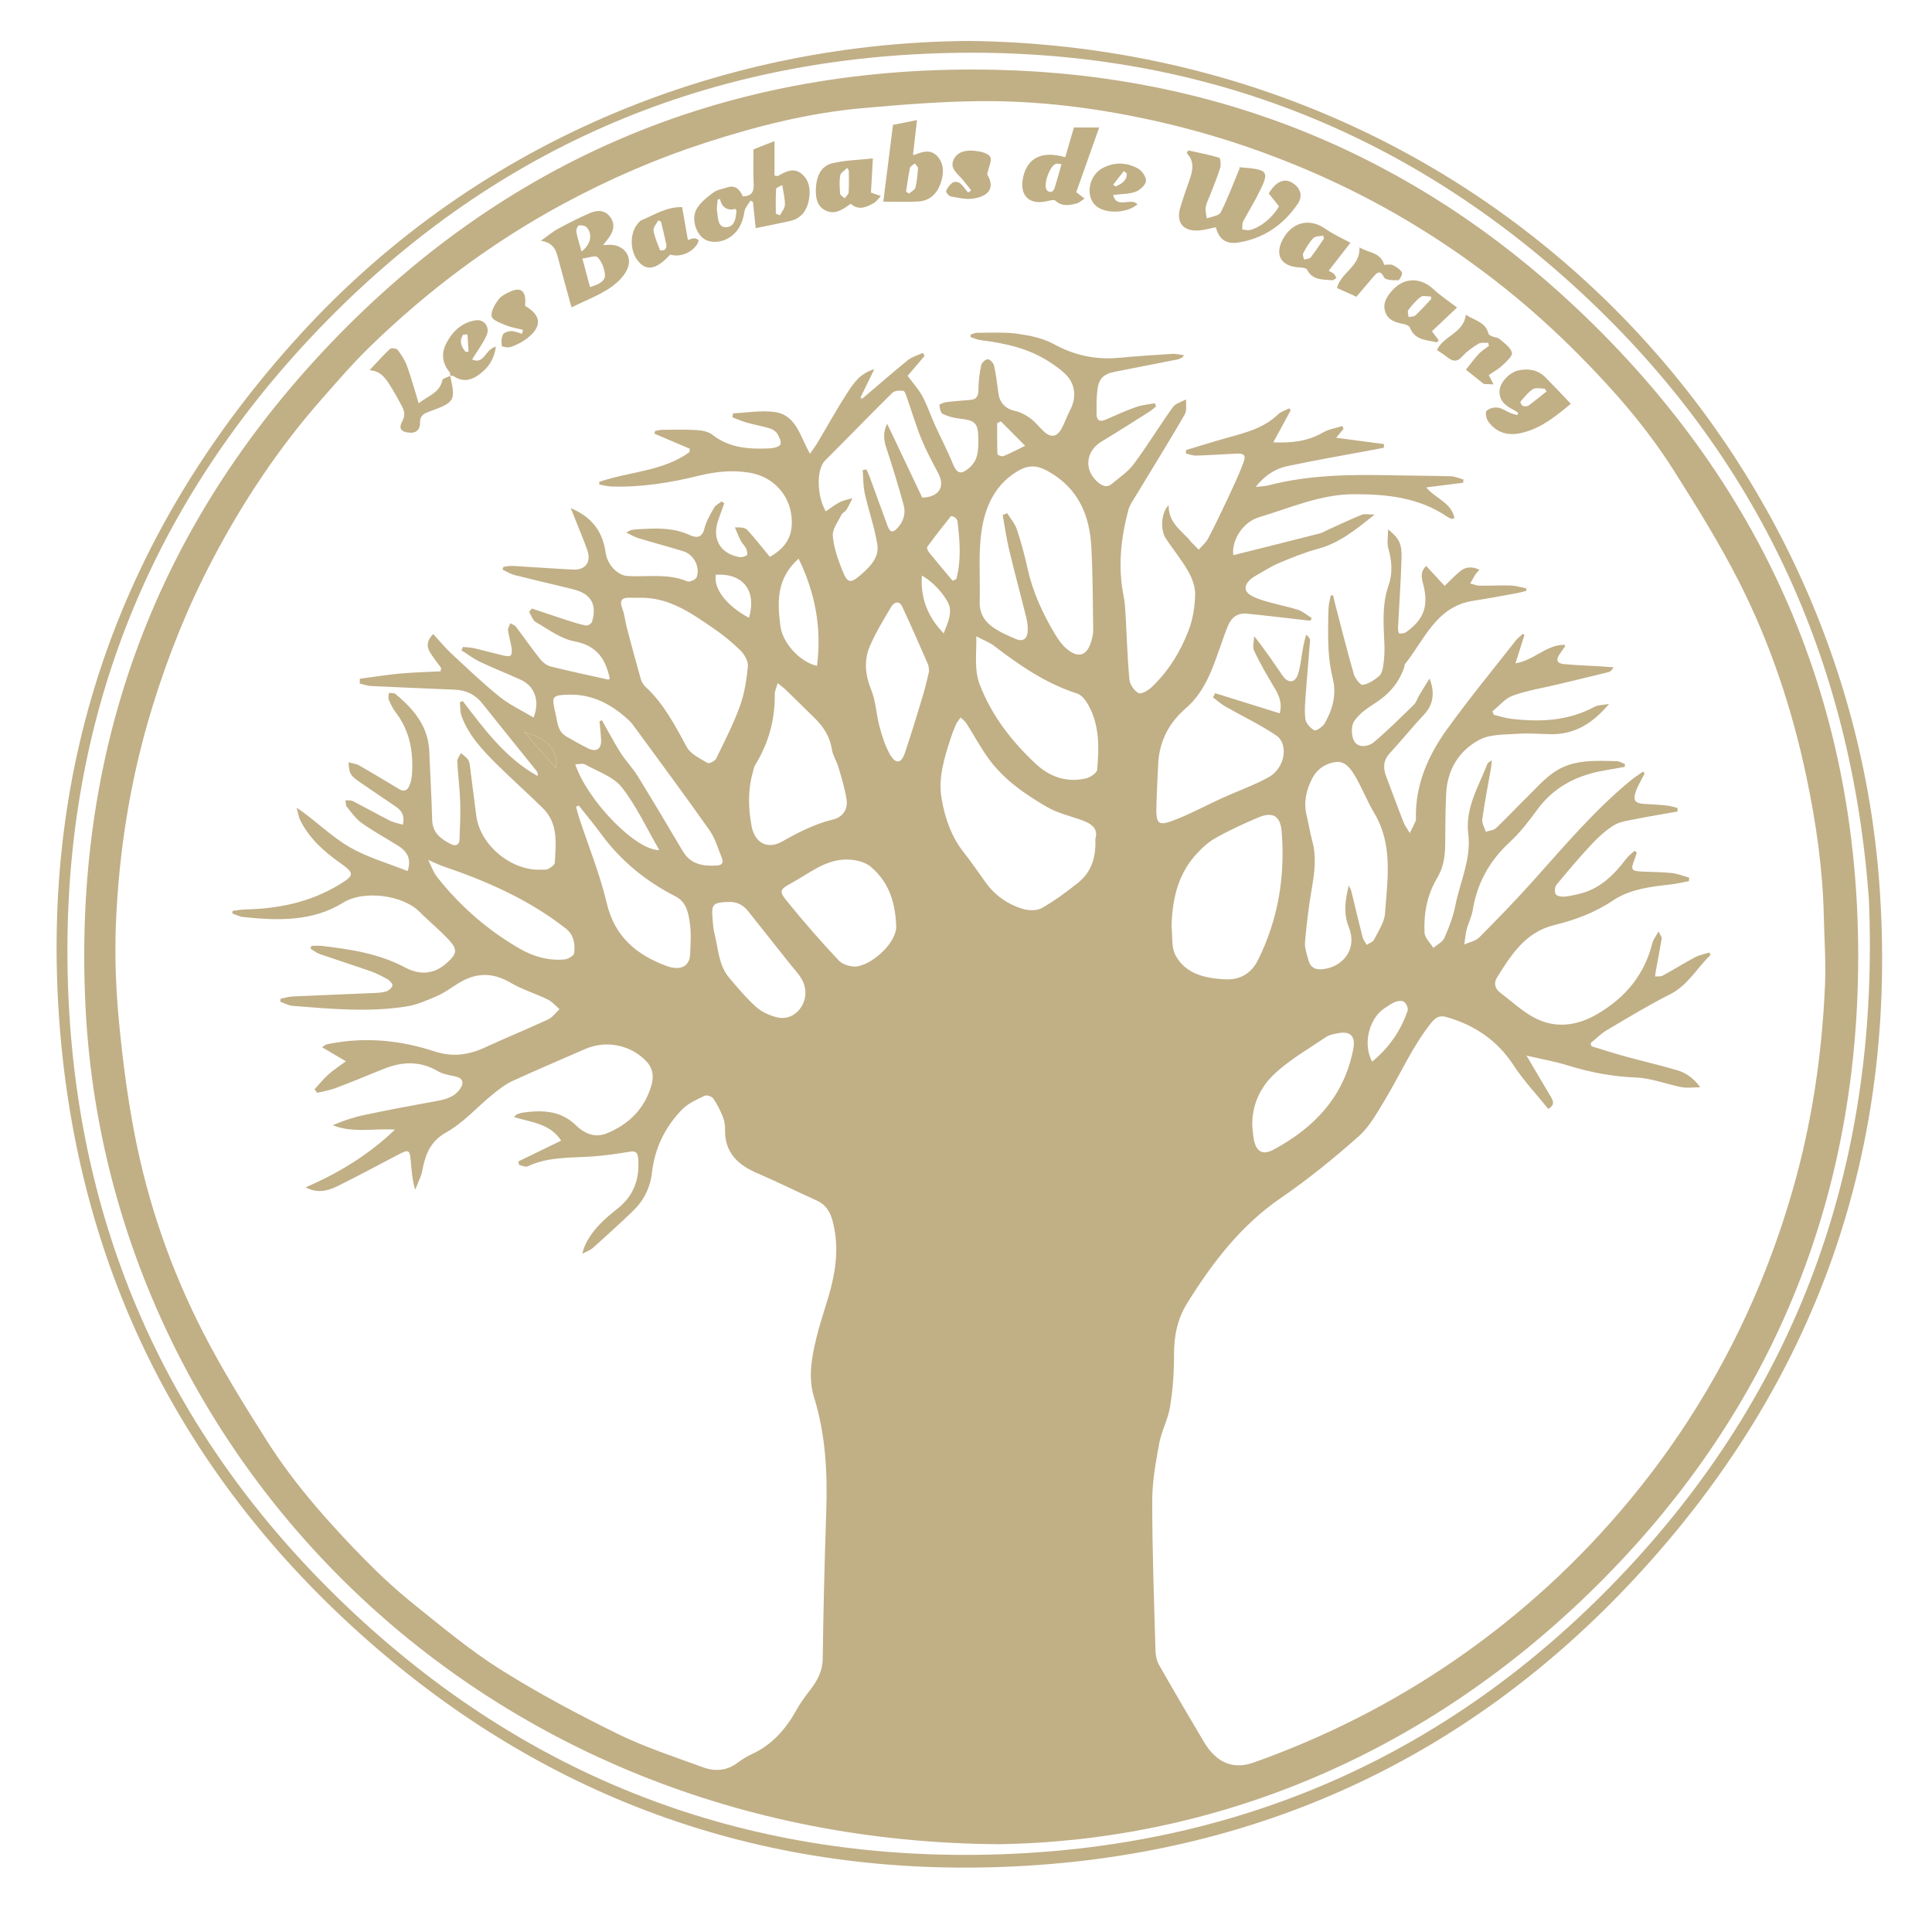 <?xml version="1.0" encoding="UTF-8" standalone="no"?>
<svg
   xmlns:dc="http://purl.org/dc/elements/1.1/"
   xmlns:cc="http://creativecommons.org/ns#"
   xmlns:rdf="http://www.w3.org/1999/02/22-rdf-syntax-ns#"
   xmlns:svg="http://www.w3.org/2000/svg"
   xmlns="http://www.w3.org/2000/svg"
   viewBox="0 0 80 80"
   height="80"
   width="80"
   xml:space="preserve"
   id="svg2"
   version="1.1"><defs
     id="defs6"><clipPath
       id="clipPath18"
       clipPathUnits="userSpaceOnUse"><path
         id="path16"
         d="M 0,60 H 60 V 0 H 0 Z" /></clipPath></defs><g
     transform="matrix(1.333,0,0,-1.333,0,80)"
     id="g10"><g
       id="g12"><g
         clip-path="url(#clipPath18)"
         id="g14"><g
           transform="translate(58.054,32.096)"
           id="g20"><path
             id="path22"
             style="fill:#c1af86;fill-opacity:1;fill-rule:nonzero;stroke:none"
             d="m 0,0 c -0.548,7.423 -3.452,13.732 -8.909,18.804 -5.642,5.245 -12.377,7.719 -20.048,7.459 -7.687,-0.26 -14.222,-3.243 -19.484,-8.871 -5.275,-5.643 -7.76,-12.393 -7.501,-20.084 0.259,-7.708 3.256,-14.255 8.905,-19.522 5.643,-5.26 12.392,-7.733 20.072,-7.468 7.674,0.265 14.201,3.241 19.457,8.861 C -2.034,-14.966 0.336,-7.964 0,0 M -27.921,26.647 C -12.056,26.435 -0.69,14.254 0.324,0.482 c 0.609,-8.272 -1.956,-15.52 -7.582,-21.578 -5.366,-5.779 -12.132,-8.781 -19.995,-8.989 -7.653,-0.203 -14.384,2.395 -19.998,7.606 -5.368,4.982 -8.375,11.213 -8.948,18.512 -0.644,8.213 1.926,15.416 7.457,21.481 5.682,6.231 13.408,9.093 20.821,9.133" /></g><g
           transform="translate(17.27,36.15)"
           id="g24"><path
             id="path26"
             style="fill:#c1af86;fill-opacity:1;fill-rule:nonzero;stroke:none"
             d="M 0,0 C 0.071,0.56 -0.224,0.899 -0.995,1.135 -0.671,0.766 -0.347,0.396 0,0 m 14.575,10.018 c -0.295,0.296 -0.525,0.528 -0.755,0.759 -0.038,-0.02 -0.076,-0.039 -0.114,-0.058 0,-0.321 -0.004,-0.642 0.008,-0.962 10e-4,-0.025 0.136,-0.081 0.184,-0.062 0.209,0.085 0.41,0.192 0.677,0.323 M 5.997,4.673 C 6.239,5.522 5.815,6.062 4.965,6.013 4.89,5.581 5.294,5.05 5.997,4.673 M 12.044,4.19 c 0.124,0.331 0.305,0.669 0.116,0.993 -0.188,0.323 -0.455,0.602 -0.792,0.805 -0.052,-0.71 0.188,-1.294 0.676,-1.798 m 0.277,1.635 c 0.039,0.017 0.078,0.035 0.118,0.053 0.154,0.587 0.109,1.183 0.036,1.779 -0.006,0.045 -0.033,0.098 -0.068,0.125 -0.038,0.03 -0.129,0.062 -0.14,0.047 C 12.016,7.517 11.771,7.201 11.534,6.878 11.513,6.85 11.546,6.759 11.58,6.718 11.823,6.417 12.073,6.122 12.321,5.825 m 13.032,-14.94 c 0.522,0.433 0.895,0.959 1.105,1.595 0.023,0.072 -0.043,0.209 -0.111,0.264 -0.054,0.044 -0.181,0.033 -0.26,0.004 -0.116,-0.042 -0.22,-0.12 -0.326,-0.187 -0.502,-0.316 -0.707,-1.12 -0.408,-1.676 M 3.21,-2.54 C 2.813,-1.857 2.499,-1.169 2.045,-0.591 1.784,-0.26 1.299,-0.102 0.906,0.118 0.831,0.16 0.711,0.124 0.6,0.124 0.966,-0.986 2.483,-2.565 3.21,-2.54 M 7.538,6.51 C 6.842,5.895 6.874,5.152 6.975,4.397 7.043,3.888 7.593,3.29 8.109,3.181 8.256,4.333 8.068,5.415 7.538,6.51 M -3.969,-2.846 c 0.091,-0.179 0.154,-0.376 0.274,-0.528 0.714,-0.907 1.572,-1.656 2.572,-2.232 0.423,-0.245 0.894,-0.377 1.389,-0.333 0.11,0.009 0.292,0.119 0.301,0.198 0.03,0.278 -0.003,0.558 -0.256,0.758 -1.142,0.9 -2.448,1.472 -3.81,1.936 -0.145,0.049 -0.282,0.12 -0.47,0.201 m 15.56,5.862 C 11.577,3.119 11.581,3.172 11.563,3.214 11.296,3.821 11.035,4.431 10.751,5.03 10.66,5.221 10.496,5.157 10.411,5.011 10.178,4.613 9.932,4.216 9.751,3.794 9.561,3.353 9.605,2.904 9.791,2.443 9.936,2.085 9.948,1.676 10.05,1.298 c 0.082,-0.301 0.176,-0.61 0.331,-0.876 0.18,-0.306 0.347,-0.277 0.461,0.063 0.203,0.603 0.388,1.213 0.571,1.823 0.075,0.249 0.128,0.505 0.178,0.708 M 5.352,-4.153 C 4.886,-4.166 4.829,-4.225 4.861,-4.631 c 0.014,-0.173 0.023,-0.35 0.066,-0.517 0.118,-0.464 0.124,-0.97 0.453,-1.359 0.269,-0.317 0.537,-0.64 0.846,-0.914 0.177,-0.157 0.426,-0.267 0.661,-0.32 0.475,-0.109 0.892,0.329 0.861,0.818 -0.023,0.357 -0.256,0.568 -0.453,0.814 -0.446,0.558 -0.89,1.118 -1.333,1.679 -0.172,0.217 -0.4,0.291 -0.61,0.277 m 16.278,-6.965 c 0.017,-0.144 0.023,-0.29 0.052,-0.431 0.076,-0.37 0.28,-0.476 0.61,-0.298 1.271,0.684 2.191,1.652 2.475,3.122 0.077,0.4 -0.085,0.573 -0.478,0.493 C 24.167,-8.256 24.03,-8.276 23.931,-8.343 23.382,-8.716 22.792,-9.049 22.314,-9.5 21.877,-9.911 21.612,-10.472 21.63,-11.118 M 0.708,-1.157 C 0.68,-1.169 0.652,-1.182 0.624,-1.195 0.656,-1.311 0.683,-1.428 0.721,-1.542 1.01,-2.422 1.366,-3.286 1.576,-4.184 1.821,-5.236 2.517,-5.806 3.44,-6.143 c 0.454,-0.165 0.711,0.014 0.727,0.351 0.015,0.327 0.038,0.661 -0.008,0.983 -0.045,0.317 -0.105,0.657 -0.448,0.831 -0.919,0.467 -1.697,1.103 -2.31,1.939 C 1.18,-1.738 0.94,-1.45 0.708,-1.157 M 1.353,1.46 C 1.378,1.47 1.404,1.481 1.429,1.492 1.499,1.366 1.566,1.239 1.638,1.114 1.771,0.883 1.895,0.648 2.043,0.427 c 0.154,-0.23 0.35,-0.434 0.495,-0.669 0.476,-0.773 0.941,-1.554 1.403,-2.335 0.245,-0.414 0.633,-0.469 1.057,-0.445 0.151,0.008 0.218,0.085 0.158,0.23 C 5.035,-2.5 4.949,-2.18 4.77,-1.926 4.014,-0.852 3.229,0.203 2.454,1.264 2.402,1.335 2.352,1.408 2.289,1.467 1.759,1.969 1.15,2.306 0.4,2.286 -0.125,2.271 -0.143,2.238 -0.018,1.723 0.046,1.458 0.039,1.149 0.325,0.986 0.551,0.856 0.778,0.724 1.013,0.612 1.256,0.496 1.411,0.601 1.403,0.869 1.396,1.066 1.37,1.263 1.353,1.46 m 9.215,-6.346 c -0.034,0.887 -0.319,1.425 -0.793,1.83 C 9.587,-2.896 9.262,-2.831 9,-2.836 8.352,-2.846 7.858,-3.272 7.318,-3.565 6.953,-3.764 6.921,-3.816 7.174,-4.126 7.692,-4.762 8.229,-5.385 8.794,-5.979 8.922,-6.113 9.216,-6.191 9.4,-6.148 c 0.525,0.122 1.202,0.778 1.168,1.262 m 2.49,8.985 c 0.01,-0.555 -0.075,-1.036 0.112,-1.516 0.374,-0.958 0.985,-1.743 1.725,-2.437 0.442,-0.415 0.968,-0.601 1.57,-0.46 0.135,0.031 0.338,0.168 0.347,0.27 0.061,0.695 0.078,1.397 -0.287,2.032 C 16.448,2.122 16.324,2.279 16.189,2.322 15.222,2.631 14.406,3.193 13.613,3.8 13.466,3.913 13.284,3.979 13.058,4.099 M 6.888,2.644 C 6.848,2.5 6.795,2.401 6.797,2.304 6.809,1.509 6.604,0.777 6.189,0.101 6.15,0.037 6.138,-0.045 6.117,-0.119 5.959,-0.67 5.973,-1.226 6.074,-1.784 6.17,-2.313 6.563,-2.538 7.03,-2.274 c 0.506,0.287 1.013,0.546 1.584,0.684 0.294,0.071 0.46,0.315 0.414,0.616 -0.05,0.34 -0.156,0.672 -0.252,1.003 C 8.719,0.222 8.599,0.401 8.569,0.596 8.507,0.992 8.305,1.295 8.031,1.565 7.734,1.856 7.438,2.148 7.14,2.436 7.074,2.501 6.997,2.555 6.888,2.644 m 4.49,5.763 c 0.515,0.016 0.724,0.329 0.496,0.76 -0.184,0.346 -0.371,0.694 -0.52,1.056 -0.17,0.416 -0.296,0.849 -0.446,1.273 -0.029,0.083 -0.068,0.22 -0.118,0.227 -0.111,0.017 -0.271,0.008 -0.342,-0.062 C 9.746,10.969 9.062,10.259 8.363,9.563 8.072,9.273 8.114,8.422 8.383,7.98 8.527,8.077 8.662,8.186 8.814,8.264 8.936,8.326 9.078,8.349 9.211,8.39 9.15,8.27 9.096,8.146 9.025,8.033 8.985,7.969 8.896,7.933 8.864,7.868 8.761,7.657 8.584,7.431 8.6,7.223 8.627,6.866 8.753,6.509 8.885,6.171 9.055,5.738 9.143,5.722 9.496,6.032 9.766,6.269 10.044,6.558 9.985,6.937 9.901,7.476 9.713,7.999 9.594,8.534 9.542,8.77 9.548,9.019 9.528,9.262 9.568,9.269 9.607,9.275 9.647,9.281 9.683,9.196 9.722,9.113 9.754,9.027 9.936,8.531 10.117,8.035 10.297,7.539 c 0.08,-0.221 0.166,-0.237 0.32,-0.067 0.185,0.204 0.252,0.45 0.184,0.702 -0.161,0.594 -0.343,1.184 -0.536,1.77 -0.083,0.252 -0.111,0.491 0.025,0.756 0.362,-0.762 0.723,-1.523 1.088,-2.293 m -8.77,-3.11 c -0.106,0 -0.213,-0.003 -0.319,0 C 2.03,5.306 1.969,5.203 2.062,4.958 2.133,4.77 2.15,4.563 2.202,4.367 2.344,3.828 2.487,3.29 2.64,2.755 2.666,2.667 2.729,2.579 2.798,2.515 3.36,1.989 3.704,1.321 4.066,0.656 4.184,0.437 4.478,0.305 4.71,0.164 4.758,0.136 4.938,0.222 4.974,0.296 5.237,0.833 5.511,1.369 5.714,1.929 5.857,2.323 5.924,2.752 5.962,3.17 5.976,3.33 5.851,3.542 5.726,3.665 5.465,3.921 5.175,4.155 4.873,4.361 4.186,4.831 3.498,5.314 2.608,5.297 m 22.021,-8.935 c 0.028,-0.067 0.066,-0.131 0.083,-0.2 0.116,-0.469 0.224,-0.94 0.344,-1.408 0.022,-0.084 0.085,-0.159 0.128,-0.238 0.078,0.051 0.192,0.084 0.227,0.155 0.133,0.266 0.323,0.54 0.343,0.821 0.073,1.051 0.258,2.123 -0.333,3.112 -0.217,0.364 -0.373,0.765 -0.585,1.133 -0.135,0.233 -0.317,0.5 -0.618,0.457 C 23.917,0.152 23.647,-0.014 23.49,-0.32 23.302,-0.687 23.22,-1.06 23.319,-1.468 23.382,-1.731 23.423,-2 23.494,-2.26 c 0.132,-0.482 0.074,-0.955 -0.008,-1.436 -0.097,-0.561 -0.169,-1.128 -0.217,-1.695 -0.017,-0.193 0.059,-0.397 0.113,-0.591 0.057,-0.208 0.21,-0.282 0.424,-0.261 0.595,0.056 1.112,0.582 0.82,1.316 -0.171,0.432 -0.108,0.846 0.003,1.289 m -5.507,-1.275 c 0.036,-0.302 -0.011,-0.65 0.124,-0.899 0.313,-0.574 0.896,-0.706 1.512,-0.744 0.5,-0.031 0.845,0.185 1.055,0.609 0.625,1.259 0.844,2.598 0.729,3.992 -0.04,0.474 -0.278,0.614 -0.715,0.43 -0.462,-0.195 -0.921,-0.405 -1.356,-0.654 -0.243,-0.139 -0.46,-0.348 -0.644,-0.563 -0.528,-0.622 -0.683,-1.37 -0.705,-2.171 M 13.877,7.869 c 0.047,0.017 0.095,0.035 0.142,0.052 0.102,-0.167 0.239,-0.323 0.3,-0.504 C 14.45,7.024 14.558,6.621 14.647,6.216 14.81,5.479 15.118,4.805 15.504,4.164 15.602,4 15.718,3.835 15.862,3.713 16.225,3.403 16.5,3.494 16.63,3.948 16.661,4.059 16.691,4.176 16.689,4.29 16.676,5.16 16.678,6.032 16.629,6.9 16.574,7.89 16.203,8.716 15.287,9.226 14.974,9.401 14.712,9.44 14.372,9.247 13.672,8.847 13.357,8.18 13.237,7.475 13.108,6.723 13.185,5.936 13.163,5.165 13.152,4.781 13.347,4.52 13.646,4.331 c 0.202,-0.129 0.428,-0.224 0.649,-0.319 0.22,-0.093 0.341,0.021 0.358,0.231 0.012,0.142 -0.007,0.292 -0.041,0.431 -0.174,0.703 -0.365,1.402 -0.533,2.107 -0.086,0.358 -0.136,0.725 -0.202,1.088 m 2.878,-10.07 c 0.104,0.338 -0.134,0.489 -0.445,0.598 -0.355,0.125 -0.734,0.213 -1.054,0.399 -0.704,0.408 -1.376,0.873 -1.853,1.553 C 13.166,0.688 12.967,1.055 12.744,1.405 12.701,1.472 12.627,1.52 12.568,1.577 12.519,1.503 12.459,1.434 12.423,1.354 12.36,1.214 12.305,1.069 12.258,0.922 12.062,0.314 11.867,-0.301 11.98,-0.949 c 0.105,-0.604 0.302,-1.177 0.692,-1.67 0.24,-0.302 0.455,-0.625 0.683,-0.938 0.288,-0.397 0.678,-0.668 1.138,-0.81 0.184,-0.058 0.445,-0.063 0.604,0.027 0.393,0.221 0.758,0.495 1.113,0.776 0.417,0.33 0.572,0.787 0.545,1.363 M 9.516,11.481 c 0.471,0.4 0.936,0.808 1.416,1.197 0.131,0.105 0.309,0.151 0.466,0.225 0.017,-0.032 0.035,-0.063 0.052,-0.095 -0.183,-0.215 -0.366,-0.43 -0.526,-0.618 0.174,-0.235 0.346,-0.421 0.461,-0.637 0.154,-0.288 0.258,-0.603 0.393,-0.902 0.179,-0.396 0.384,-0.782 0.547,-1.184 0.132,-0.324 0.259,-0.361 0.529,-0.122 0.274,0.244 0.267,0.562 0.266,0.882 -0.002,0.495 -0.091,0.58 -0.583,0.635 -0.179,0.02 -0.363,0.067 -0.522,0.146 -0.067,0.032 -0.094,0.177 -0.104,0.275 -0.002,0.023 0.133,0.079 0.209,0.089 0.249,0.031 0.499,0.05 0.75,0.07 0.214,0.017 0.253,0.14 0.254,0.335 0.002,0.248 0.033,0.498 0.085,0.741 0.016,0.078 0.137,0.189 0.208,0.187 0.069,-0.002 0.176,-0.12 0.194,-0.203 0.062,-0.283 0.095,-0.572 0.134,-0.859 0.04,-0.301 0.237,-0.485 0.516,-0.544 0.167,-0.036 0.333,-0.124 0.472,-0.226 0.154,-0.112 0.274,-0.271 0.415,-0.404 0.222,-0.209 0.41,-0.186 0.559,0.083 0.102,0.185 0.167,0.391 0.267,0.578 0.203,0.384 0.162,0.808 -0.144,1.11 -0.143,0.141 -0.312,0.259 -0.48,0.37 -0.656,0.433 -1.399,0.595 -2.165,0.69 -0.104,0.013 -0.204,0.062 -0.306,0.094 0.002,0.026 0.003,0.052 0.004,0.078 0.066,0.019 0.132,0.055 0.198,0.055 0.417,-0.002 0.838,0.027 1.247,-0.029 0.387,-0.054 0.797,-0.136 1.133,-0.32 0.646,-0.355 1.31,-0.495 2.034,-0.428 0.549,0.051 1.099,0.089 1.649,0.122 0.123,0.008 0.249,-0.028 0.373,-0.044 -0.07,-0.087 -0.138,-0.115 -0.209,-0.129 -0.644,-0.128 -1.29,-0.255 -1.935,-0.38 -0.36,-0.069 -0.509,-0.206 -0.554,-0.569 -0.03,-0.239 -0.027,-0.482 -0.027,-0.724 -0.001,-0.198 0.077,-0.29 0.29,-0.195 0.309,0.138 0.619,0.277 0.937,0.389 0.186,0.066 0.39,0.081 0.586,0.119 0.012,-0.033 0.024,-0.066 0.036,-0.099 -0.072,-0.057 -0.139,-0.121 -0.216,-0.169 -0.491,-0.31 -0.98,-0.623 -1.477,-0.922 -0.505,-0.303 -0.554,-0.907 -0.097,-1.278 0.135,-0.11 0.272,-0.158 0.416,-0.037 0.235,0.198 0.503,0.374 0.682,0.615 0.426,0.574 0.798,1.188 1.215,1.769 0.085,0.118 0.272,0.162 0.412,0.24 C 19.564,11.3 19.603,11.111 19.531,10.987 19.036,10.135 18.516,9.298 18.006,8.454 17.922,8.315 17.82,8.176 17.78,8.022 17.549,7.145 17.45,6.258 17.633,5.355 c 0.04,-0.197 0.05,-0.402 0.062,-0.604 0.039,-0.666 0.056,-1.335 0.119,-1.998 0.015,-0.153 0.149,-0.349 0.284,-0.417 0.085,-0.043 0.3,0.082 0.408,0.184 0.52,0.495 0.892,1.1 1.147,1.763 0.132,0.344 0.192,0.732 0.203,1.103 0.007,0.244 -0.092,0.515 -0.216,0.733 -0.204,0.359 -0.474,0.68 -0.7,1.028 -0.174,0.266 -0.137,0.807 0.093,1.023 -0.01,-0.495 0.329,-0.745 0.611,-1.033 0.027,-0.028 0.044,-0.064 0.071,-0.092 0.083,-0.086 0.168,-0.17 0.253,-0.255 0.097,0.113 0.219,0.213 0.287,0.341 0.216,0.41 0.416,0.829 0.613,1.248 0.167,0.358 0.335,0.716 0.476,1.084 0.104,0.271 0.047,0.325 -0.242,0.31 C 20.696,9.751 20.291,9.724 19.885,9.713 19.78,9.71 19.673,9.754 19.568,9.777 l 0.005,0.107 c 0.431,0.13 0.86,0.266 1.294,0.386 0.56,0.155 1.122,0.297 1.561,0.719 0.093,0.09 0.233,0.13 0.352,0.192 0.014,-0.021 0.029,-0.041 0.043,-0.062 -0.175,-0.324 -0.351,-0.647 -0.54,-0.995 0.575,-0.025 1.08,0.034 1.553,0.311 0.176,0.103 0.394,0.132 0.593,0.195 l 0.036,-0.088 c -0.071,-0.084 -0.141,-0.168 -0.23,-0.275 0.511,-0.068 1,-0.133 1.488,-0.197 L 25.717,9.956 C 25.588,9.932 25.46,9.907 25.332,9.883 24.457,9.719 23.58,9.569 22.711,9.383 22.344,9.304 22.024,9.103 21.736,8.74 c 0.176,0.02 0.29,0.02 0.396,0.048 1.261,0.328 2.547,0.34 3.837,0.312 C 26.578,9.087 27.188,9.089 27.797,9.07 27.929,9.066 28.058,9.005 28.189,8.969 28.187,8.936 28.184,8.903 28.182,8.869 27.799,8.821 27.416,8.773 27.033,8.724 27.337,8.366 27.811,8.257 27.912,7.772 27.853,7.756 27.832,7.743 27.818,7.749 27.773,7.766 27.727,7.785 27.688,7.811 26.805,8.417 25.792,8.517 24.77,8.513 23.749,8.509 22.809,8.088 21.848,7.801 21.304,7.638 20.98,7.04 21.042,6.619 c 0.89,0.223 1.786,0.446 2.68,0.674 0.092,0.023 0.175,0.077 0.262,0.116 0.349,0.158 0.694,0.323 1.048,0.466 0.092,0.037 0.212,0.006 0.401,0.006 C 24.844,7.413 24.343,6.998 23.685,6.821 23.266,6.708 22.86,6.543 22.459,6.375 22.212,6.271 21.984,6.119 21.748,5.988 21.561,5.884 21.366,5.708 21.438,5.523 21.493,5.381 21.743,5.285 21.925,5.226 22.292,5.107 22.676,5.04 23.045,4.924 23.201,4.874 23.335,4.753 23.479,4.664 23.463,4.637 23.448,4.61 23.433,4.583 23.379,4.589 23.324,4.595 23.269,4.601 22.665,4.669 22.061,4.744 21.456,4.803 21.185,4.829 20.988,4.691 20.883,4.444 20.795,4.24 20.726,4.029 20.652,3.82 20.399,3.107 20.168,2.384 19.567,1.865 19.042,1.413 18.747,0.844 18.708,0.15 c -0.023,-0.406 -0.037,-0.813 -0.053,-1.219 -0.027,-0.71 0.029,-0.758 0.693,-0.486 0.455,0.186 0.89,0.421 1.339,0.625 0.483,0.22 0.989,0.397 1.452,0.652 0.504,0.277 0.636,1.026 0.233,1.299 -0.5,0.339 -1.054,0.598 -1.58,0.899 -0.137,0.078 -0.256,0.187 -0.382,0.282 0.022,0.043 0.045,0.087 0.068,0.13 0.666,-0.208 1.331,-0.416 2.006,-0.626 0.09,0.359 -0.044,0.589 -0.184,0.826 -0.216,0.364 -0.432,0.731 -0.611,1.114 -0.059,0.125 -0.004,0.304 -0.001,0.458 0.339,-0.419 0.606,-0.825 0.882,-1.225 0.172,-0.251 0.393,-0.237 0.483,0.049 0.086,0.273 0.106,0.567 0.16,0.851 0.024,0.125 0.06,0.246 0.09,0.37 C 23.393,4.08 23.428,4.019 23.424,3.96 23.386,3.45 23.338,2.941 23.301,2.431 23.28,2.133 23.245,1.831 23.278,1.537 c 0.014,-0.133 0.155,-0.291 0.281,-0.358 0.055,-0.03 0.261,0.111 0.322,0.218 0.244,0.429 0.374,0.883 0.25,1.39 C 24.058,3.084 24.015,3.393 23.999,3.698 23.977,4.113 23.987,4.53 23.997,4.946 24,5.088 24.043,5.23 24.068,5.372 24.094,5.37 24.119,5.368 24.145,5.366 24.163,5.283 24.178,5.199 24.2,5.117 c 0.191,-0.728 0.373,-1.459 0.582,-2.183 0.039,-0.137 0.202,-0.355 0.277,-0.343 0.184,0.029 0.367,0.149 0.514,0.276 0.083,0.07 0.113,0.223 0.13,0.344 0.027,0.201 0.041,0.406 0.033,0.608 -0.024,0.627 -0.086,1.251 0.129,1.866 0.131,0.372 0.103,0.758 -0.008,1.144 C 25.81,6.992 25.849,7.18 25.849,7.422 26.199,7.134 26.28,6.981 26.266,6.508 26.246,5.793 26.193,5.08 26.158,4.365 c -0.003,-0.06 0.014,-0.17 0.037,-0.175 0.066,-0.012 0.154,-0.002 0.208,0.035 0.569,0.398 0.717,0.833 0.528,1.528 -0.052,0.192 -0.072,0.375 0.103,0.53 0.193,-0.209 0.373,-0.404 0.571,-0.618 0.171,0.163 0.317,0.318 0.479,0.452 0.175,0.145 0.374,0.158 0.604,0.049 C 28.634,6.105 28.591,6.066 28.561,6.019 28.504,5.928 28.453,5.833 28.4,5.74 28.498,5.716 28.596,5.673 28.695,5.671 29.014,5.666 29.334,5.688 29.653,5.677 29.818,5.672 29.981,5.62 30.146,5.59 30.145,5.564 30.143,5.538 30.142,5.511 30.052,5.488 29.962,5.46 29.87,5.443 29.413,5.361 28.957,5.272 28.498,5.203 27.342,5.029 26.985,3.997 26.375,3.238 26.353,3.211 26.361,3.162 26.348,3.126 26.18,2.653 25.878,2.297 25.452,2.027 25.207,1.871 24.944,1.691 24.792,1.456 24.694,1.304 24.705,0.984 24.805,0.826 c 0.128,-0.201 0.434,-0.158 0.603,-0.015 0.434,0.366 0.838,0.769 1.245,1.166 0.073,0.071 0.102,0.186 0.156,0.277 0.101,0.17 0.206,0.338 0.327,0.534 C 27.319,2.334 27.239,1.961 26.975,1.679 26.606,1.284 26.266,0.863 25.9,0.465 25.694,0.24 25.691,0.004 25.792,-0.26 c 0.179,-0.469 0.35,-0.942 0.534,-1.409 0.047,-0.122 0.131,-0.23 0.198,-0.344 0.063,0.128 0.127,0.256 0.187,0.386 0.011,0.025 0.003,0.058 0.002,0.087 -0.018,1.034 0.38,1.935 0.963,2.746 0.677,0.941 1.416,1.838 2.132,2.752 0.064,0.082 0.151,0.146 0.228,0.218 l 0.048,-0.04 C 29.996,3.859 29.907,3.581 29.805,3.259 c 0.584,0.094 0.967,0.59 1.533,0.574 0.004,-0.031 0.01,-0.044 0.006,-0.049 C 31.291,3.705 31.237,3.628 31.182,3.551 31.053,3.372 31.09,3.257 31.309,3.236 31.693,3.2 32.08,3.188 32.466,3.165 32.594,3.157 32.722,3.146 32.851,3.136 32.804,3.045 32.753,3 32.694,2.986 32.161,2.854 31.627,2.727 31.092,2.599 30.633,2.489 30.161,2.415 29.721,2.255 29.483,2.169 29.298,1.935 29.089,1.768 29.104,1.732 29.12,1.696 29.135,1.66 29.32,1.617 29.503,1.555 29.69,1.534 c 0.889,-0.103 1.758,-0.065 2.571,0.375 0.11,0.059 0.254,0.052 0.451,0.089 C 32.192,1.376 31.628,1.046 30.896,1.058 30.557,1.064 30.217,1.095 29.88,1.071 29.479,1.042 29.03,1.064 28.693,0.888 28.054,0.554 27.691,-0.041 27.653,-0.784 27.625,-1.325 27.632,-1.868 27.622,-2.41 c -0.006,-0.351 -0.061,-0.685 -0.248,-0.998 -0.312,-0.521 -0.422,-1.104 -0.393,-1.7 0.008,-0.162 0.178,-0.315 0.274,-0.472 0.118,0.102 0.286,0.181 0.343,0.31 0.144,0.326 0.275,0.667 0.343,1.015 0.144,0.736 0.497,1.438 0.399,2.214 -0.101,0.812 0.323,1.475 0.595,2.181 C 28.949,0.174 29,0.194 29.07,0.25 29.059,0.137 29.057,0.072 29.046,0.009 c -0.093,-0.533 -0.198,-1.064 -0.272,-1.6 -0.017,-0.12 0.072,-0.254 0.112,-0.382 0.108,0.037 0.244,0.045 0.319,0.116 0.324,0.305 0.625,0.633 0.943,0.943 0.281,0.275 0.545,0.581 0.867,0.799 0.583,0.396 1.27,0.351 1.939,0.335 C 33.039,0.217 33.122,0.163 33.206,0.133 33.205,0.103 33.204,0.074 33.203,0.044 33.001,0.008 32.799,-0.03 32.597,-0.064 31.733,-0.207 31.003,-0.568 30.474,-1.298 30.219,-1.649 29.948,-2 29.63,-2.293 c -0.632,-0.581 -1.016,-1.276 -1.153,-2.121 -0.032,-0.197 -0.133,-0.383 -0.184,-0.579 -0.04,-0.156 -0.052,-0.32 -0.077,-0.48 0.157,0.07 0.351,0.104 0.464,0.217 0.573,0.576 1.138,1.16 1.68,1.765 0.956,1.067 1.882,2.163 2.989,3.083 0.132,0.111 0.28,0.204 0.42,0.305 0.017,-0.02 0.033,-0.039 0.049,-0.059 -0.093,-0.187 -0.205,-0.366 -0.274,-0.561 -0.097,-0.277 -0.022,-0.368 0.267,-0.385 0.232,-0.014 0.464,-0.025 0.695,-0.049 0.113,-0.012 0.224,-0.05 0.335,-0.077 0,-0.036 0,-0.073 -10e-4,-0.109 C 34.39,-1.424 33.938,-1.498 33.49,-1.587 33.277,-1.63 33.044,-1.659 32.866,-1.77 32.614,-1.926 32.385,-2.133 32.181,-2.351 31.799,-2.759 31.436,-3.187 31.08,-3.619 31.026,-3.684 31.018,-3.83 31.053,-3.91 c 0.025,-0.054 0.163,-0.083 0.249,-0.079 0.143,0.006 0.285,0.043 0.427,0.073 0.669,0.141 1.12,0.579 1.514,1.101 0.072,0.095 0.174,0.168 0.262,0.251 0.023,-0.019 0.046,-0.038 0.069,-0.057 -0.026,-0.079 -0.048,-0.159 -0.078,-0.236 -0.113,-0.294 -0.089,-0.334 0.223,-0.351 0.319,-0.016 0.639,-0.015 0.956,-0.048 0.179,-0.019 0.352,-0.094 0.528,-0.143 -0.004,-0.036 -0.007,-0.072 -0.01,-0.108 -0.194,-0.036 -0.386,-0.083 -0.582,-0.104 -0.62,-0.068 -1.26,-0.149 -1.774,-0.495 -0.572,-0.385 -1.187,-0.608 -1.834,-0.768 -0.891,-0.22 -1.325,-0.917 -1.765,-1.615 -0.115,-0.183 -0.074,-0.354 0.098,-0.485 0.346,-0.262 0.67,-0.567 1.048,-0.77 0.669,-0.357 1.346,-0.258 1.987,0.122 0.854,0.505 1.445,1.213 1.687,2.192 0.027,0.109 0.107,0.204 0.194,0.362 0.056,-0.124 0.103,-0.177 0.096,-0.221 -0.053,-0.323 -0.116,-0.644 -0.175,-0.966 -0.013,-0.071 -0.021,-0.142 -0.031,-0.213 0.079,0.007 0.172,-0.009 0.236,0.026 0.34,0.185 0.668,0.391 1.01,0.573 0.136,0.072 0.297,0.1 0.446,0.147 0.01,-0.027 0.019,-0.053 0.029,-0.08 -0.421,-0.403 -0.697,-0.938 -1.254,-1.219 -0.672,-0.34 -1.319,-0.732 -1.968,-1.116 -0.182,-0.108 -0.334,-0.266 -0.5,-0.401 0.008,-0.032 0.017,-0.065 0.025,-0.097 0.358,-0.109 0.714,-0.224 1.074,-0.323 0.531,-0.146 1.069,-0.267 1.596,-0.425 0.262,-0.078 0.494,-0.232 0.71,-0.528 -0.246,0 -0.419,-0.027 -0.581,0.005 -0.473,0.093 -0.939,0.28 -1.413,0.299 -0.725,0.029 -1.417,0.158 -2.105,0.372 -0.398,0.124 -0.813,0.196 -1.299,0.31 0.283,-0.48 0.517,-0.878 0.753,-1.275 0.078,-0.132 0.14,-0.257 -0.075,-0.383 -0.363,0.451 -0.763,0.874 -1.077,1.354 -0.51,0.78 -1.212,1.252 -2.09,1.502 -0.211,0.061 -0.338,-0.016 -0.469,-0.18 -0.585,-0.73 -0.953,-1.589 -1.432,-2.381 -0.244,-0.403 -0.479,-0.841 -0.822,-1.145 -0.767,-0.68 -1.567,-1.332 -2.412,-1.911 -1.248,-0.855 -2.128,-2.009 -2.913,-3.268 -0.311,-0.5 -0.412,-1.023 -0.411,-1.601 0.002,-0.538 -0.036,-1.082 -0.122,-1.613 -0.063,-0.395 -0.269,-0.766 -0.342,-1.16 -0.108,-0.589 -0.214,-1.189 -0.214,-1.784 0.001,-1.547 0.058,-3.094 0.102,-4.641 0.004,-0.149 0.037,-0.315 0.11,-0.443 0.454,-0.798 0.92,-1.589 1.387,-2.379 0.394,-0.665 0.914,-0.88 1.556,-0.652 2.232,0.795 4.327,1.855 6.278,3.202 2.014,1.391 3.801,3.025 5.364,4.906 1.196,1.437 2.227,2.985 3.092,4.64 0.839,1.603 1.499,3.28 2.002,5.022 0.602,2.089 0.916,4.222 1.009,6.388 0.031,0.722 -0.022,1.448 -0.039,2.172 -0.034,1.445 -0.24,2.869 -0.537,4.281 -0.447,2.125 -1.129,4.174 -2.114,6.106 -0.604,1.183 -1.31,2.318 -2.023,3.442 -0.834,1.315 -1.859,2.488 -2.955,3.589 -0.713,0.717 -1.468,1.401 -2.257,2.033 -1.695,1.355 -3.528,2.496 -5.507,3.401 -1.763,0.806 -3.586,1.42 -5.477,1.835 -1.773,0.388 -3.568,0.612 -5.38,0.591 C 11.922,20.71 10.71,20.612 9.503,20.504 7.847,20.355 6.24,19.947 4.662,19.437 3.134,18.944 1.665,18.307 0.248,17.544 -1.986,16.34 -3.995,14.835 -5.808,13.067 -6.325,12.562 -6.798,12.011 -7.276,11.468 -8.617,9.948 -9.73,8.269 -10.67,6.478 c -0.761,-1.447 -1.368,-2.959 -1.852,-4.523 -0.693,-2.236 -1.061,-4.526 -1.15,-6.858 -0.037,-0.981 0.004,-1.97 0.096,-2.948 0.112,-1.182 0.264,-2.365 0.49,-3.53 0.412,-2.131 1.121,-4.176 2.107,-6.107 0.6,-1.175 1.3,-2.302 2.008,-3.417 0.852,-1.339 1.905,-2.524 3.013,-3.656 0.492,-0.502 1.013,-0.982 1.561,-1.422 0.872,-0.7 1.736,-1.423 2.679,-2.016 1.166,-0.733 2.39,-1.385 3.627,-1.993 0.854,-0.419 1.77,-0.716 2.666,-1.044 0.368,-0.135 0.741,-0.106 1.074,0.149 0.137,0.105 0.291,0.195 0.448,0.268 0.623,0.291 1.047,0.775 1.374,1.366 0.121,0.218 0.271,0.422 0.424,0.62 0.222,0.288 0.387,0.58 0.392,0.97 0.02,1.509 0.057,3.019 0.108,4.527 0.042,1.217 -0.011,2.416 -0.376,3.59 -0.197,0.632 -0.07,1.271 0.082,1.893 0.124,0.505 0.305,0.996 0.437,1.499 0.183,0.702 0.246,1.41 0.046,2.124 -0.077,0.276 -0.217,0.484 -0.49,0.606 -0.61,0.273 -1.206,0.575 -1.82,0.836 -0.621,0.263 -1.041,0.648 -1.021,1.379 0.003,0.132 -0.024,0.275 -0.074,0.398 -0.08,0.194 -0.176,0.386 -0.296,0.557 -0.044,0.062 -0.201,0.111 -0.265,0.08 -0.241,-0.116 -0.504,-0.23 -0.687,-0.415 -0.538,-0.543 -0.862,-1.207 -0.949,-1.974 -0.054,-0.473 -0.258,-0.871 -0.596,-1.196 -0.404,-0.389 -0.821,-0.766 -1.239,-1.141 -0.074,-0.067 -0.179,-0.101 -0.33,-0.182 0.039,0.127 0.049,0.172 0.067,0.215 0.212,0.5 0.601,0.851 1.014,1.175 0.512,0.401 0.706,0.921 0.657,1.556 -0.014,0.186 -0.061,0.259 -0.263,0.225 -0.372,-0.062 -0.747,-0.117 -1.123,-0.145 -0.692,-0.052 -1.397,-0.002 -2.052,-0.311 -0.067,-0.031 -0.176,0.029 -0.265,0.047 -0.006,0.036 -0.011,0.072 -0.017,0.108 0.441,0.214 0.882,0.428 1.327,0.645 -0.35,0.541 -0.932,0.565 -1.469,0.734 0.067,0.056 0.086,0.08 0.11,0.09 0.054,0.019 0.11,0.038 0.167,0.046 0.601,0.084 1.173,0.072 1.652,-0.395 0.26,-0.253 0.59,-0.4 0.957,-0.249 0.691,0.282 1.179,0.769 1.389,1.499 0.075,0.262 0.047,0.52 -0.154,0.733 -0.492,0.521 -1.258,0.673 -1.916,0.384 -0.752,-0.331 -1.51,-0.649 -2.256,-0.993 -0.222,-0.103 -0.423,-0.262 -0.615,-0.419 -0.479,-0.391 -0.902,-0.875 -1.432,-1.172 -0.476,-0.266 -0.627,-0.636 -0.728,-1.094 -0.018,-0.085 -0.031,-0.172 -0.061,-0.253 -0.054,-0.147 -0.119,-0.29 -0.179,-0.434 -0.092,0.303 -0.109,0.587 -0.135,0.87 -0.033,0.378 -0.06,0.39 -0.398,0.214 -0.626,-0.328 -1.248,-0.663 -1.881,-0.976 -0.307,-0.152 -0.636,-0.228 -0.99,-0.035 1.036,0.443 1.969,1.019 2.778,1.793 -0.657,0.041 -1.311,-0.115 -1.937,0.135 0.332,0.142 0.66,0.251 0.996,0.321 0.719,0.151 1.441,0.288 2.164,0.418 0.302,0.054 0.595,0.11 0.789,0.376 0.154,0.212 0.089,0.355 -0.158,0.406 -0.179,0.036 -0.37,0.068 -0.523,0.158 -0.561,0.329 -1.122,0.3 -1.699,0.065 -0.492,-0.201 -0.985,-0.404 -1.482,-0.592 -0.183,-0.069 -0.38,-0.098 -0.571,-0.145 -0.025,0.038 -0.05,0.075 -0.076,0.112 0.142,0.154 0.272,0.321 0.428,0.459 0.167,0.149 0.359,0.271 0.544,0.408 -0.258,0.152 -0.485,0.286 -0.743,0.438 0.08,0.049 0.108,0.077 0.142,0.086 0.074,0.02 0.151,0.031 0.227,0.045 1.064,0.184 2.108,0.073 3.124,-0.261 0.554,-0.183 1.058,-0.116 1.572,0.123 0.65,0.3 1.314,0.57 1.963,0.871 0.136,0.064 0.234,0.21 0.35,0.317 -0.12,0.102 -0.226,0.233 -0.364,0.299 -0.381,0.187 -0.797,0.311 -1.161,0.525 -0.579,0.34 -1.115,0.308 -1.661,-0.047 -0.203,-0.131 -0.404,-0.275 -0.624,-0.37 -0.306,-0.132 -0.622,-0.272 -0.947,-0.323 -1.176,-0.186 -2.356,-0.074 -3.534,0.019 -0.131,0.01 -0.257,0.085 -0.385,0.13 0.004,0.03 0.008,0.061 0.013,0.091 0.126,0.025 0.252,0.065 0.379,0.071 0.832,0.039 1.663,0.069 2.495,0.106 0.135,0.006 0.275,0.009 0.401,0.049 0.081,0.025 0.171,0.104 0.198,0.18 0.016,0.043 -0.073,0.153 -0.138,0.191 -0.176,0.1 -0.359,0.193 -0.549,0.261 -0.52,0.183 -1.047,0.349 -1.568,0.53 -0.104,0.036 -0.195,0.111 -0.292,0.168 0.011,0.029 0.021,0.057 0.031,0.086 0.112,0 0.225,0.011 0.334,-0.002 0.887,-0.105 1.765,-0.238 2.57,-0.666 0.464,-0.247 0.903,-0.225 1.312,0.147 0.285,0.26 0.336,0.391 0.081,0.675 -0.29,0.323 -0.633,0.597 -0.94,0.905 -0.535,0.536 -1.751,0.67 -2.361,0.29 -0.966,-0.602 -2.048,-0.566 -3.129,-0.451 -0.112,0.012 -0.219,0.073 -0.328,0.112 0.005,0.026 0.009,0.053 0.014,0.079 0.129,0.014 0.258,0.039 0.387,0.042 1.032,0.024 2.013,0.22 2.913,0.766 0.488,0.296 0.501,0.352 0.021,0.692 -0.493,0.349 -0.939,0.751 -1.216,1.303 -0.061,0.122 -0.079,0.267 -0.117,0.402 0.582,-0.395 1.054,-0.878 1.615,-1.209 0.563,-0.333 1.216,-0.514 1.83,-0.761 0.12,0.335 0.017,0.593 -0.289,0.784 -0.378,0.235 -0.77,0.45 -1.132,0.707 -0.183,0.129 -0.32,0.325 -0.464,0.502 -0.04,0.048 -0.032,0.136 -0.046,0.205 0.078,-0.007 0.167,0.008 0.232,-0.025 0.387,-0.198 0.766,-0.412 1.154,-0.609 0.12,-0.06 0.259,-0.081 0.397,-0.122 0.073,0.293 -0.046,0.444 -0.225,0.566 -0.383,0.262 -0.771,0.519 -1.152,0.784 -0.093,0.066 -0.196,0.142 -0.246,0.238 -0.053,0.1 -0.048,0.231 -0.068,0.348 0.111,-0.031 0.235,-0.04 0.332,-0.095 0.42,-0.239 0.833,-0.489 1.247,-0.738 0.157,-0.095 0.259,-0.035 0.319,0.114 0.039,0.097 0.067,0.203 0.075,0.307 0.056,0.715 -0.057,1.387 -0.509,1.973 -0.087,0.114 -0.151,0.249 -0.207,0.382 -0.025,0.061 -0.002,0.141 -0.001,0.213 0.069,-0.009 0.158,0.006 0.204,-0.032 0.568,-0.468 1.024,-1.003 1.054,-1.791 0.027,-0.706 0.071,-1.412 0.089,-2.118 0.011,-0.406 0.271,-0.6 0.583,-0.756 0.131,-0.066 0.26,-0.043 0.267,0.14 0.014,0.395 0.034,0.791 0.021,1.185 -0.014,0.415 -0.071,0.829 -0.091,1.244 -0.004,0.085 0.074,0.173 0.114,0.26 0.077,-0.069 0.17,-0.128 0.225,-0.211 0.045,-0.068 0.051,-0.165 0.062,-0.251 0.066,-0.499 0.123,-0.999 0.191,-1.497 0.125,-0.906 1.081,-1.699 2.001,-1.664 0.077,0.003 0.166,-0.011 0.229,0.022 0.083,0.044 0.204,0.124 0.208,0.194 0.033,0.597 0.115,1.216 -0.371,1.695 -0.469,0.461 -0.962,0.897 -1.428,1.36 -0.447,0.443 -0.883,0.902 -1.101,1.512 -0.046,0.13 -0.034,0.281 -0.049,0.422 0.03,0.01 0.061,0.021 0.091,0.031 0.672,-0.88 1.331,-1.775 2.323,-2.326 0.012,0.069 0,0.116 -0.027,0.15 -0.563,0.702 -1.131,1.4 -1.691,2.104 -0.221,0.279 -0.503,0.412 -0.851,0.427 -0.87,0.037 -1.74,0.072 -2.609,0.114 -0.117,0.006 -0.231,0.051 -0.346,0.077 0,0.05 0.001,0.099 0.002,0.148 0.413,0.055 0.824,0.123 1.238,0.161 0.422,0.039 0.846,0.048 1.27,0.07 0.006,0.035 0.012,0.07 0.018,0.105 -0.117,0.163 -0.245,0.319 -0.348,0.49 -0.119,0.196 -0.083,0.381 0.102,0.564 0.194,-0.21 0.363,-0.419 0.558,-0.601 0.494,-0.459 0.982,-0.928 1.507,-1.35 0.315,-0.254 0.693,-0.427 1.052,-0.642 0.203,0.509 0.037,0.969 -0.385,1.165 -0.421,0.195 -0.855,0.363 -1.274,0.562 -0.205,0.097 -0.388,0.239 -0.581,0.36 0.015,0.035 0.031,0.07 0.047,0.105 0.118,-0.013 0.239,-0.015 0.354,-0.042 0.311,-0.072 0.618,-0.158 0.928,-0.231 0.068,-0.015 0.184,-0.022 0.206,0.013 0.037,0.06 0.035,0.158 0.022,0.236 -0.029,0.181 -0.086,0.357 -0.109,0.538 -0.009,0.07 0.045,0.148 0.07,0.222 0.059,-0.036 0.135,-0.059 0.175,-0.11 C -0.99,4.063 -0.753,3.721 -0.494,3.395 -0.415,3.296 -0.296,3.196 -0.178,3.166 0.42,3.015 1.023,2.888 1.625,2.754 1.638,2.751 1.657,2.773 1.672,2.784 1.543,3.393 1.272,3.813 0.575,3.942 0.151,4.021 -0.238,4.318 -0.628,4.542 -0.725,4.598 -0.766,4.75 -0.834,4.858 -0.805,4.893 -0.776,4.928 -0.748,4.962 -0.389,4.843 -0.031,4.72 0.33,4.604 0.529,4.539 0.729,4.473 0.933,4.434 0.989,4.423 1.104,4.496 1.121,4.552 c 0.161,0.53 -0.03,0.866 -0.57,1.003 -0.61,0.154 -1.223,0.291 -1.832,0.446 -0.132,0.034 -0.254,0.111 -0.38,0.169 0.01,0.029 0.02,0.058 0.031,0.087 0.093,0.011 0.187,0.034 0.279,0.029 0.625,-0.035 1.25,-0.083 1.876,-0.114 0.391,-0.02 0.578,0.229 0.45,0.599 C 0.865,7.088 0.732,7.396 0.609,7.708 0.566,7.818 0.521,7.928 0.46,8.08 1.129,7.801 1.456,7.339 1.544,6.693 1.593,6.329 1.913,5.992 2.215,5.973 2.837,5.934 3.473,6.063 4.08,5.805 4.15,5.775 4.344,5.861 4.37,5.933 4.487,6.257 4.279,6.642 3.951,6.743 3.489,6.884 3.021,7.008 2.559,7.148 2.443,7.183 2.336,7.249 2.185,7.32 2.277,7.371 2.301,7.393 2.327,7.398 2.394,7.41 2.461,7.419 2.529,7.423 3.08,7.456 3.629,7.488 4.154,7.245 4.347,7.157 4.536,7.138 4.611,7.443 4.668,7.673 4.796,7.888 4.915,8.097 4.962,8.179 5.07,8.227 5.149,8.289 5.175,8.269 5.201,8.249 5.227,8.229 5.164,8.052 5.098,7.875 5.037,7.696 4.842,7.123 5.105,6.665 5.695,6.561 5.77,6.548 5.875,6.573 5.929,6.621 5.96,6.649 5.935,6.767 5.905,6.831 5.864,6.916 5.784,6.983 5.741,7.067 5.672,7.201 5.619,7.343 5.559,7.482 5.736,7.488 5.875,7.477 5.944,7.402 6.189,7.137 6.411,6.85 6.645,6.566 7.161,6.862 7.369,7.228 7.32,7.791 7.257,8.511 6.735,9.056 6.028,9.179 5.48,9.274 4.949,9.215 4.418,9.083 3.531,8.865 2.634,8.723 1.717,8.753 1.593,8.757 1.47,8.793 1.347,8.814 c 0,0.028 0,0.056 0,0.083 0.929,0.321 1.974,0.322 2.801,0.923 0.004,0.035 0.007,0.07 0.01,0.105 -0.366,0.156 -0.732,0.312 -1.098,0.468 l 0.02,0.084 c 0.07,0.012 0.14,0.034 0.21,0.035 0.359,0.003 0.718,0.015 1.075,-0.007 0.167,-0.009 0.366,-0.043 0.49,-0.142 0.537,-0.425 1.157,-0.455 1.793,-0.426 0.116,0.006 0.291,0.048 0.325,0.124 0.037,0.082 -0.039,0.236 -0.101,0.337 -0.046,0.074 -0.144,0.134 -0.23,0.16 -0.23,0.07 -0.469,0.11 -0.701,0.176 -0.156,0.044 -0.306,0.11 -0.459,0.167 0.006,0.041 0.012,0.083 0.018,0.125 0.439,0.017 0.888,0.103 1.314,0.037 0.663,-0.103 0.775,-0.777 1.078,-1.292 0.098,0.141 0.168,0.233 0.227,0.331 0.311,0.523 0.605,1.057 0.936,1.567 0.19,0.293 0.394,0.601 0.834,0.726 -0.164,-0.334 -0.295,-0.602 -0.426,-0.87 -0.005,-0.029 -0.01,-0.058 -0.016,-0.087 0.023,0.014 0.046,0.028 0.069,0.043 m 4.272,-44.904 c -16.282,0.088 -27.721,12.197 -28.402,26.016 -0.384,7.789 2.034,14.627 7.35,20.327 5.648,6.056 12.728,8.98 20.991,8.775 6.872,-0.17 12.91,-2.649 17.931,-7.361 6.049,-5.678 9.007,-12.75 8.783,-21.028 -0.201,-7.408 -3.037,-13.78 -8.364,-18.945 -5.327,-5.165 -11.787,-7.675 -18.289,-7.784" /></g><g
           transform="translate(17.27,36.15)"
           id="g28"><path
             id="path30"
             style="fill:#c1af86;fill-opacity:1;fill-rule:nonzero;stroke:none"
             d="M 0,0 C -0.347,0.396 -0.671,0.766 -0.995,1.135 -0.224,0.899 0.071,0.56 0,0" /></g><g
           transform="translate(26.786,47.631)"
           id="g32"><path
             id="path34"
             style="fill:#c1af86;fill-opacity:1;fill-rule:nonzero;stroke:none"
             d="m 0,0 c -0.023,-0.014 -0.046,-0.029 -0.069,-0.043 0.005,0.029 0.01,0.058 0.016,0.087 C -0.036,0.03 -0.018,0.015 0,0" /></g><g
           transform="translate(38.528,54.837)"
           id="g36"><path
             id="path38"
             style="fill:#c1af86;fill-opacity:1;fill-rule:nonzero;stroke:none"
             d="M 0,0 C -0.059,-0.023 -0.05,-0.016 -0.041,-0.016 0.913,-0.092 0.937,-0.119 0.507,-0.947 0.374,-1.204 0.219,-1.45 0.087,-1.707 0.052,-1.775 0.067,-1.868 0.059,-1.95 0.14,-1.957 0.226,-1.984 0.302,-1.966 c 0.333,0.081 0.714,0.397 0.9,0.738 -0.105,0.131 -0.213,0.265 -0.318,0.395 0.219,0.377 0.492,0.492 0.749,0.322 0.244,-0.162 0.315,-0.404 0.15,-0.645 -0.445,-0.651 -1.053,-1.072 -1.839,-1.199 -0.388,-0.062 -0.606,0.1 -0.703,0.474 -0.185,-0.035 -0.369,-0.092 -0.555,-0.101 -0.469,-0.022 -0.683,0.254 -0.553,0.703 0.087,0.296 0.191,0.586 0.293,0.878 0.099,0.284 0.16,0.563 -0.089,0.821 0.015,0.028 0.029,0.057 0.043,0.086 0.323,-0.072 0.649,-0.133 0.964,-0.228 0.041,-0.012 0.06,-0.215 0.031,-0.313 -0.08,-0.267 -0.19,-0.525 -0.289,-0.787 -0.055,-0.144 -0.132,-0.284 -0.16,-0.433 -0.021,-0.112 0.02,-0.235 0.033,-0.354 0.149,0.061 0.378,0.081 0.433,0.19 C -0.383,-0.977 -0.211,-0.507 0,0" /></g><g
           transform="translate(24.1,53.376)"
           id="g40"><path
             id="path42"
             style="fill:#c1af86;fill-opacity:1;fill-rule:nonzero;stroke:none"
             d="M 0,0 C 0.044,-0.016 0.088,-0.032 0.131,-0.048 0.185,0.062 0.282,0.171 0.283,0.281 0.285,0.484 0.23,0.687 0.199,0.89 0.133,0.851 0.012,0.815 0.009,0.771 -0.009,0.515 0,0.257 0,0 M -1.74,0.465 C -1.762,0.455 -1.785,0.444 -1.807,0.434 -1.815,0.312 -1.845,0.185 -1.825,0.068 c 0.034,-0.197 0.015,-0.498 0.286,-0.488 0.25,0.009 0.305,0.278 0.314,0.51 0.001,0.015 -0.015,0.032 -0.03,0.059 -0.251,-0.062 -0.419,0.04 -0.485,0.316 m 1.115,-0.914 C -0.653,-0.183 -0.682,0.092 -0.71,0.366 -0.735,0.381 -0.759,0.396 -0.783,0.411 -0.849,0.3 -0.954,0.194 -0.973,0.075 c -0.05,-0.32 -0.159,-0.598 -0.43,-0.789 -0.283,-0.2 -0.655,-0.212 -0.867,-0.039 -0.228,0.187 -0.353,0.618 -0.19,0.901 0.117,0.203 0.324,0.365 0.518,0.51 0.117,0.088 0.284,0.11 0.431,0.159 0.264,0.087 0.393,-0.075 0.488,-0.28 0.25,0.01 0.347,0.121 0.335,0.366 -0.018,0.345 -0.005,0.691 -0.005,1.097 0.145,0.057 0.367,0.144 0.652,0.256 V 1.184 C 0.035,1.176 0.058,1.166 0.071,1.174 0.302,1.31 0.548,1.442 0.795,1.244 1.045,1.043 1.081,0.741 1.031,0.449 0.974,0.117 0.799,-0.147 0.439,-0.227 0.106,-0.301 -0.229,-0.367 -0.625,-0.449" /></g><g
           transform="translate(18.064,52.203)"
           id="g44"><path
             id="path46"
             style="fill:#c1af86;fill-opacity:1;fill-rule:nonzero;stroke:none"
             d="M 0,0 C 0.284,0.208 0.356,0.542 0.161,0.751 0.112,0.804 -0.008,0.824 -0.083,0.807 -0.124,0.798 -0.173,0.671 -0.161,0.609 -0.122,0.406 -0.057,0.208 0,0 m 0.027,-0.219 c 0.095,-0.354 0.166,-0.62 0.237,-0.886 0.332,0.099 0.486,0.208 0.463,0.405 -0.022,0.185 -0.102,0.395 -0.229,0.523 -0.065,0.066 -0.286,-0.02 -0.471,-0.042 m -0.338,-1.516 c -0.139,0.507 -0.285,1.024 -0.421,1.544 -0.064,0.245 -0.148,0.464 -0.531,0.525 0.223,0.157 0.372,0.284 0.54,0.375 0.33,0.177 0.664,0.349 1.009,0.494 C 0.513,1.298 0.753,1.282 0.907,1.048 1.056,0.821 0.982,0.605 0.832,0.405 0.788,0.345 0.741,0.287 0.671,0.199 0.758,0.203 0.811,0.207 0.863,0.208 1.327,0.216 1.619,-0.176 1.403,-0.589 1.282,-0.821 1.055,-1.026 0.829,-1.168 0.485,-1.385 0.099,-1.536 -0.311,-1.735" /></g><g
           transform="translate(48.041,47.855)"
           id="g48"><path
             id="path50"
             style="fill:#c1af86;fill-opacity:1;fill-rule:nonzero;stroke:none"
             d="m 0,0 c -0.029,0.043 -0.044,0.086 -0.06,0.086 -0.123,0.003 -0.274,0.042 -0.363,-0.015 -0.152,-0.097 -0.269,-0.253 -0.39,-0.393 -0.011,-0.013 0.04,-0.111 0.08,-0.127 0.049,-0.021 0.132,-0.02 0.173,0.01 C -0.369,-0.301 -0.187,-0.149 0,0 M 0.754,-0.382 C 0.287,-0.773 -0.177,-1.15 -0.781,-1.29 c -0.41,-0.095 -0.774,0.003 -1.028,0.355 -0.062,0.086 -0.104,0.274 -0.055,0.33 0.067,0.08 0.233,0.118 0.347,0.103 0.137,-0.017 0.263,-0.112 0.396,-0.168 0.069,-0.028 0.143,-0.044 0.214,-0.065 0.01,0.022 0.02,0.045 0.03,0.068 -0.049,0.032 -0.095,0.07 -0.147,0.096 -0.256,0.128 -0.465,0.291 -0.433,0.617 0.024,0.249 0.317,0.554 0.596,0.611 0.31,0.062 0.601,0.012 0.832,-0.223 0.256,-0.259 0.504,-0.525 0.783,-0.816" /></g><g
           transform="translate(32.975,54.915)"
           id="g52"><path
             id="path54"
             style="fill:#c1af86;fill-opacity:1;fill-rule:nonzero;stroke:none"
             d="m 0,0 c -0.068,0.006 -0.128,0.028 -0.175,0.012 -0.191,-0.065 -0.397,-0.642 -0.289,-0.81 0.025,-0.038 0.095,-0.073 0.138,-0.066 0.041,0.007 0.092,0.063 0.106,0.107 C -0.143,-0.512 -0.076,-0.264 0,0 M 0.116,0.217 C 0.208,0.532 0.296,0.834 0.385,1.14 H 1.17 C 0.919,0.433 0.683,-0.232 0.457,-0.87 0.57,-0.957 0.643,-1.012 0.715,-1.068 0.632,-1.121 0.556,-1.199 0.465,-1.221 0.24,-1.277 0.013,-1.322 -0.191,-1.134 c -0.042,0.039 -0.161,0.008 -0.239,-0.011 -0.572,-0.141 -0.89,0.168 -0.761,0.746 0.133,0.597 0.584,0.825 1.307,0.616" /></g><g
           transform="translate(28.145,54.064)"
           id="g56"><path
             id="path58"
             style="fill:#c1af86;fill-opacity:1;fill-rule:nonzero;stroke:none"
             d="m 0,0 c 0.031,-0.021 0.061,-0.042 0.092,-0.063 0.069,0.062 0.18,0.113 0.199,0.188 0.05,0.194 0.067,0.397 0.08,0.597 C 0.374,0.771 0.308,0.824 0.274,0.875 0.221,0.829 0.134,0.79 0.122,0.735 0.07,0.493 0.039,0.245 0,0 M -0.405,2.072 C -0.204,2.112 0.035,2.16 0.34,2.221 0.295,1.828 0.256,1.489 0.217,1.148 0.23,1.145 0.249,1.134 0.261,1.139 0.511,1.242 0.777,1.326 0.983,1.086 1.198,0.835 1.171,0.525 1.066,0.234 0.952,-0.081 0.724,-0.288 0.381,-0.308 0.041,-0.328 -0.3,-0.313 -0.706,-0.313 c 0.094,0.746 0.195,1.543 0.301,2.385" /></g><g
           transform="translate(13.983,48.344)"
           id="g60"><path
             id="path62"
             style="fill:#c1af86;fill-opacity:1;fill-rule:nonzero;stroke:none"
             d="m 0,0 c 0.175,-0.777 0.15,-0.825 -0.643,-1.112 -0.174,-0.063 -0.3,-0.125 -0.293,-0.355 0.005,-0.164 -0.08,-0.315 -0.305,-0.303 -0.278,0.014 -0.374,0.119 -0.243,0.361 0.1,0.186 0.06,0.327 -0.024,0.481 -0.11,0.203 -0.22,0.408 -0.344,0.603 -0.146,0.227 -0.287,0.473 -0.652,0.496 0.21,0.223 0.413,0.453 0.635,0.662 0.04,0.037 0.201,0.017 0.237,-0.029 0.115,-0.15 0.225,-0.316 0.289,-0.492 0.134,-0.37 0.237,-0.751 0.366,-1.169 0.276,0.228 0.646,0.312 0.738,0.72 0.014,0.06 0.159,0.089 0.244,0.133 z" /></g><g
           transform="translate(46.246,48.364)"
           id="g64"><path
             id="path66"
             style="fill:#c1af86;fill-opacity:1;fill-rule:nonzero;stroke:none"
             d="m 0,0 c 0.064,-0.123 0.107,-0.206 0.15,-0.289 -0.097,0.003 -0.193,0.007 -0.29,0.011 -0.009,0.001 -0.019,0.006 -0.026,0.012 -0.181,0.144 -0.362,0.289 -0.543,0.433 0.133,0.165 0.257,0.338 0.401,0.493 0.089,0.096 0.207,0.164 0.312,0.245 C -0.003,0.937 -0.009,0.97 -0.015,1.002 -0.117,0.995 -0.239,1.022 -0.317,0.974 -0.497,0.865 -0.679,0.74 -0.818,0.584 -0.98,0.401 -1.112,0.416 -1.281,0.551 -1.384,0.635 -1.5,0.703 -1.609,0.777 c 0.206,0.448 0.826,0.519 0.9,1.098 C -0.458,1.696 -0.104,1.662 -0.008,1.286 0,1.253 0.056,1.223 0.096,1.206 0.175,1.173 0.278,1.171 0.338,1.118 0.484,0.991 0.68,0.859 0.719,0.696 0.745,0.59 0.542,0.412 0.416,0.294 0.292,0.177 0.136,0.094 0,0" /></g><g
           transform="translate(44.453,50.719)"
           id="g68"><path
             id="path70"
             style="fill:#c1af86;fill-opacity:1;fill-rule:nonzero;stroke:none"
             d="m 0,0 c 0.001,0.028 0.002,0.056 0.003,0.084 -0.109,0 -0.249,0.043 -0.32,-0.009 -0.151,-0.11 -0.276,-0.261 -0.39,-0.412 -0.034,-0.045 0.005,-0.145 0.011,-0.219 0.073,0.019 0.168,0.015 0.217,0.06 C -0.311,-0.34 -0.158,-0.167 0,0 m 0.808,-0.257 c -0.297,-0.28 -0.542,-0.511 -0.78,-0.736 0.087,-0.115 0.15,-0.199 0.213,-0.283 -0.02,-0.021 -0.04,-0.042 -0.06,-0.062 -0.319,0.077 -0.684,0.057 -0.842,0.466 -0.021,0.054 -0.13,0.091 -0.205,0.105 -0.246,0.049 -0.478,0.119 -0.56,0.39 -0.081,0.264 0.059,0.471 0.223,0.653 0.368,0.411 0.881,0.409 1.28,0.035 C 0.3,0.103 0.56,-0.066 0.808,-0.257" /></g><g
           transform="translate(41.127,52.606)"
           id="g72"><path
             id="path74"
             style="fill:#c1af86;fill-opacity:1;fill-rule:nonzero;stroke:none"
             d="M 0,0 C -0.008,0.031 -0.016,0.061 -0.024,0.092 -0.13,0.067 -0.27,0.076 -0.333,0.01 c -0.129,-0.134 -0.225,-0.304 -0.314,-0.471 -0.025,-0.046 0.018,-0.129 0.03,-0.195 0.071,0.023 0.17,0.024 0.208,0.072 C -0.262,-0.398 -0.135,-0.196 0,0 M 0.822,-0.133 C 0.577,-0.448 0.371,-0.713 0.146,-1.002 0.221,-1.044 0.271,-1.061 0.306,-1.095 0.342,-1.129 0.361,-1.18 0.388,-1.224 0.344,-1.249 0.297,-1.3 0.256,-1.296 c -0.292,0.026 -0.609,-0.008 -0.779,0.328 -0.024,0.048 -0.141,0.065 -0.217,0.068 -0.613,0.024 -0.822,0.413 -0.501,0.94 0.301,0.494 0.827,0.587 1.293,0.257 0.237,-0.168 0.509,-0.287 0.77,-0.43" /></g><g
           transform="translate(26.368,54.723)"
           id="g76"><path
             id="path78"
             style="fill:#c1af86;fill-opacity:1;fill-rule:nonzero;stroke:none"
             d="M 0,0 C -0.017,0.025 -0.033,0.049 -0.05,0.074 -0.125,-0.001 -0.251,-0.067 -0.266,-0.154 -0.3,-0.339 -0.287,-0.535 -0.27,-0.725 c 0.004,-0.052 0.093,-0.096 0.142,-0.144 0.043,0.061 0.118,0.119 0.122,0.182 C 0.009,-0.459 0,-0.229 0,0 M 0.747,0.371 C 0.723,-0.056 0.704,-0.388 0.687,-0.69 0.819,-0.735 0.907,-0.766 0.995,-0.797 0.922,-0.871 0.86,-0.967 0.772,-1.017 0.543,-1.148 0.301,-1.252 0.066,-1.042 0.044,-1.051 0.035,-1.053 0.027,-1.059 -0.204,-1.23 -0.456,-1.391 -0.742,-1.237 c -0.273,0.146 -0.296,0.441 -0.279,0.714 0.021,0.338 0.156,0.658 0.501,0.742 0.404,0.098 0.829,0.104 1.267,0.152" /></g><g
           transform="translate(20.532,53.132)"
           id="g80"><path
             id="path82"
             style="fill:#c1af86;fill-opacity:1;fill-rule:nonzero;stroke:none"
             d="m 0,0 c -0.028,0.013 -0.055,0.026 -0.083,0.039 -0.053,-0.106 -0.163,-0.22 -0.148,-0.315 0.032,-0.21 0.125,-0.413 0.203,-0.614 0.005,-0.013 0.115,-0.008 0.151,0.02 0.033,0.027 0.055,0.099 0.046,0.144 C 0.119,-0.483 0.058,-0.242 0,0 m 0.297,-1.029 c -0.008,-0.004 -0.02,-0.006 -0.026,-0.012 -0.382,-0.415 -0.673,-0.494 -0.923,-0.251 -0.335,0.328 -0.343,0.975 -0.015,1.289 0.013,0.013 0.027,0.03 0.044,0.037 0.412,0.173 0.799,0.427 1.28,0.415 0.06,-0.342 0.118,-0.669 0.18,-1.024 0.084,0.027 0.133,0.055 0.182,0.055 0.048,0 0.105,-0.017 0.14,-0.047 C 1.175,-0.581 1.156,-0.653 1.135,-0.687 0.959,-0.97 0.605,-1.113 0.297,-1.029" /></g><g
           transform="translate(14.521,49.628)"
           id="g84"><path
             id="path86"
             style="fill:#c1af86;fill-opacity:1;fill-rule:nonzero;stroke:none"
             d="m 0,0 c -0.045,-0.003 -0.091,-0.006 -0.136,-0.01 -0.128,-0.2 -0.058,-0.372 0.08,-0.535 0.03,0.003 0.06,0.006 0.091,0.008 C 0.023,-0.358 0.012,-0.179 0,0 m -0.533,-1.288 c -0.006,0.038 0.001,0.086 -0.021,0.112 -0.237,0.286 -0.265,0.595 -0.094,0.917 0.195,0.366 0.484,0.633 0.908,0.696 0.257,0.038 0.446,-0.209 0.336,-0.461 -0.113,-0.26 -0.291,-0.491 -0.451,-0.752 0.247,-0.126 0.358,0.074 0.492,0.233 0.062,0.074 0.142,0.131 0.245,0.164 -0.051,-0.407 -0.257,-0.697 -0.575,-0.907 -0.237,-0.157 -0.482,-0.185 -0.73,-0.015 -0.029,0.02 -0.076,0.012 -0.115,0.017 z" /></g><g
           transform="translate(34.579,54.28)"
           id="g88"><path
             id="path90"
             style="fill:#c1af86;fill-opacity:1;fill-rule:nonzero;stroke:none"
             d="M 0,0 C 0.024,-0.019 0.048,-0.039 0.072,-0.058 0.256,0.022 0.425,0.114 0.424,0.347 0.393,0.372 0.362,0.396 0.332,0.421 0.221,0.281 0.111,0.14 0,0 m 0.001,-0.32 c 0.1,-0.451 0.553,-0.065 0.754,-0.292 -0.327,-0.281 -0.974,-0.302 -1.275,-0.06 -0.35,0.281 -0.254,0.942 0.183,1.18 C 0.028,0.708 0.415,0.696 0.77,0.501 0.895,0.433 1.033,0.233 1.019,0.11 1.004,-0.016 0.829,-0.175 0.69,-0.224 0.479,-0.299 0.239,-0.291 0.001,-0.32" /></g><g
           transform="translate(16.248,49.768)"
           id="g92"><path
             id="path94"
             style="fill:#c1af86;fill-opacity:1;fill-rule:nonzero;stroke:none"
             d="m 0,0 c -0.177,0.046 -0.362,0.073 -0.53,0.142 -0.166,0.068 -0.419,0.156 -0.444,0.275 -0.032,0.155 0.096,0.369 0.206,0.52 0.085,0.116 0.24,0.194 0.378,0.255 C -0.083,1.328 0.071,1.218 0.07,0.887 0.07,0.839 0.065,0.791 0.063,0.745 0.58,0.449 0.598,0.091 0.107,-0.277 -0.037,-0.385 -0.206,-0.469 -0.376,-0.53 c -0.084,-0.03 -0.276,0.001 -0.282,0.03 -0.022,0.115 -0.017,0.255 0.035,0.356 0.033,0.065 0.166,0.106 0.255,0.106 0.111,0 0.223,-0.053 0.334,-0.084 C -0.023,-0.081 -0.011,-0.041 0,0" /></g><g
           transform="translate(30.171,54.1)"
           id="g96"><path
             id="path98"
             style="fill:#c1af86;fill-opacity:1;fill-rule:nonzero;stroke:none"
             d="m 0,0 c -0.093,0.117 -0.184,0.236 -0.281,0.35 -0.152,0.18 -0.4,0.338 -0.262,0.615 0.128,0.259 0.404,0.29 0.656,0.264 C 0.282,1.212 0.511,1.163 0.587,1.046 0.653,0.945 0.541,0.728 0.494,0.498 0.721,0.127 0.601,-0.168 0.069,-0.253 c -0.226,-0.036 -0.472,0.025 -0.704,0.066 -0.061,0.011 -0.162,0.135 -0.148,0.167 0.041,0.101 0.116,0.2 0.204,0.263 0.049,0.034 0.173,0.024 0.223,-0.016 0.1,-0.079 0.173,-0.193 0.257,-0.293 C -0.066,-0.044 -0.033,-0.022 0,0" /></g><g
           transform="translate(42.228,52.332)"
           id="g100"><path
             id="path102"
             style="fill:#c1af86;fill-opacity:1;fill-rule:nonzero;stroke:none"
             d="m 0,0 c 0.277,-0.177 0.655,-0.143 0.771,-0.544 0.077,0 0.185,0.028 0.265,-0.007 0.11,-0.049 0.226,-0.13 0.286,-0.23 C 1.349,-0.826 1.251,-1.021 1.205,-1.022 1.055,-1.027 0.815,-1.021 0.77,-0.936 0.645,-0.695 0.558,-0.773 0.439,-0.91 0.269,-1.106 0.102,-1.306 -0.092,-1.535 -0.278,-1.452 -0.484,-1.359 -0.697,-1.264 -0.576,-0.775 0.038,-0.595 0,0" /></g></g></g></g></svg>